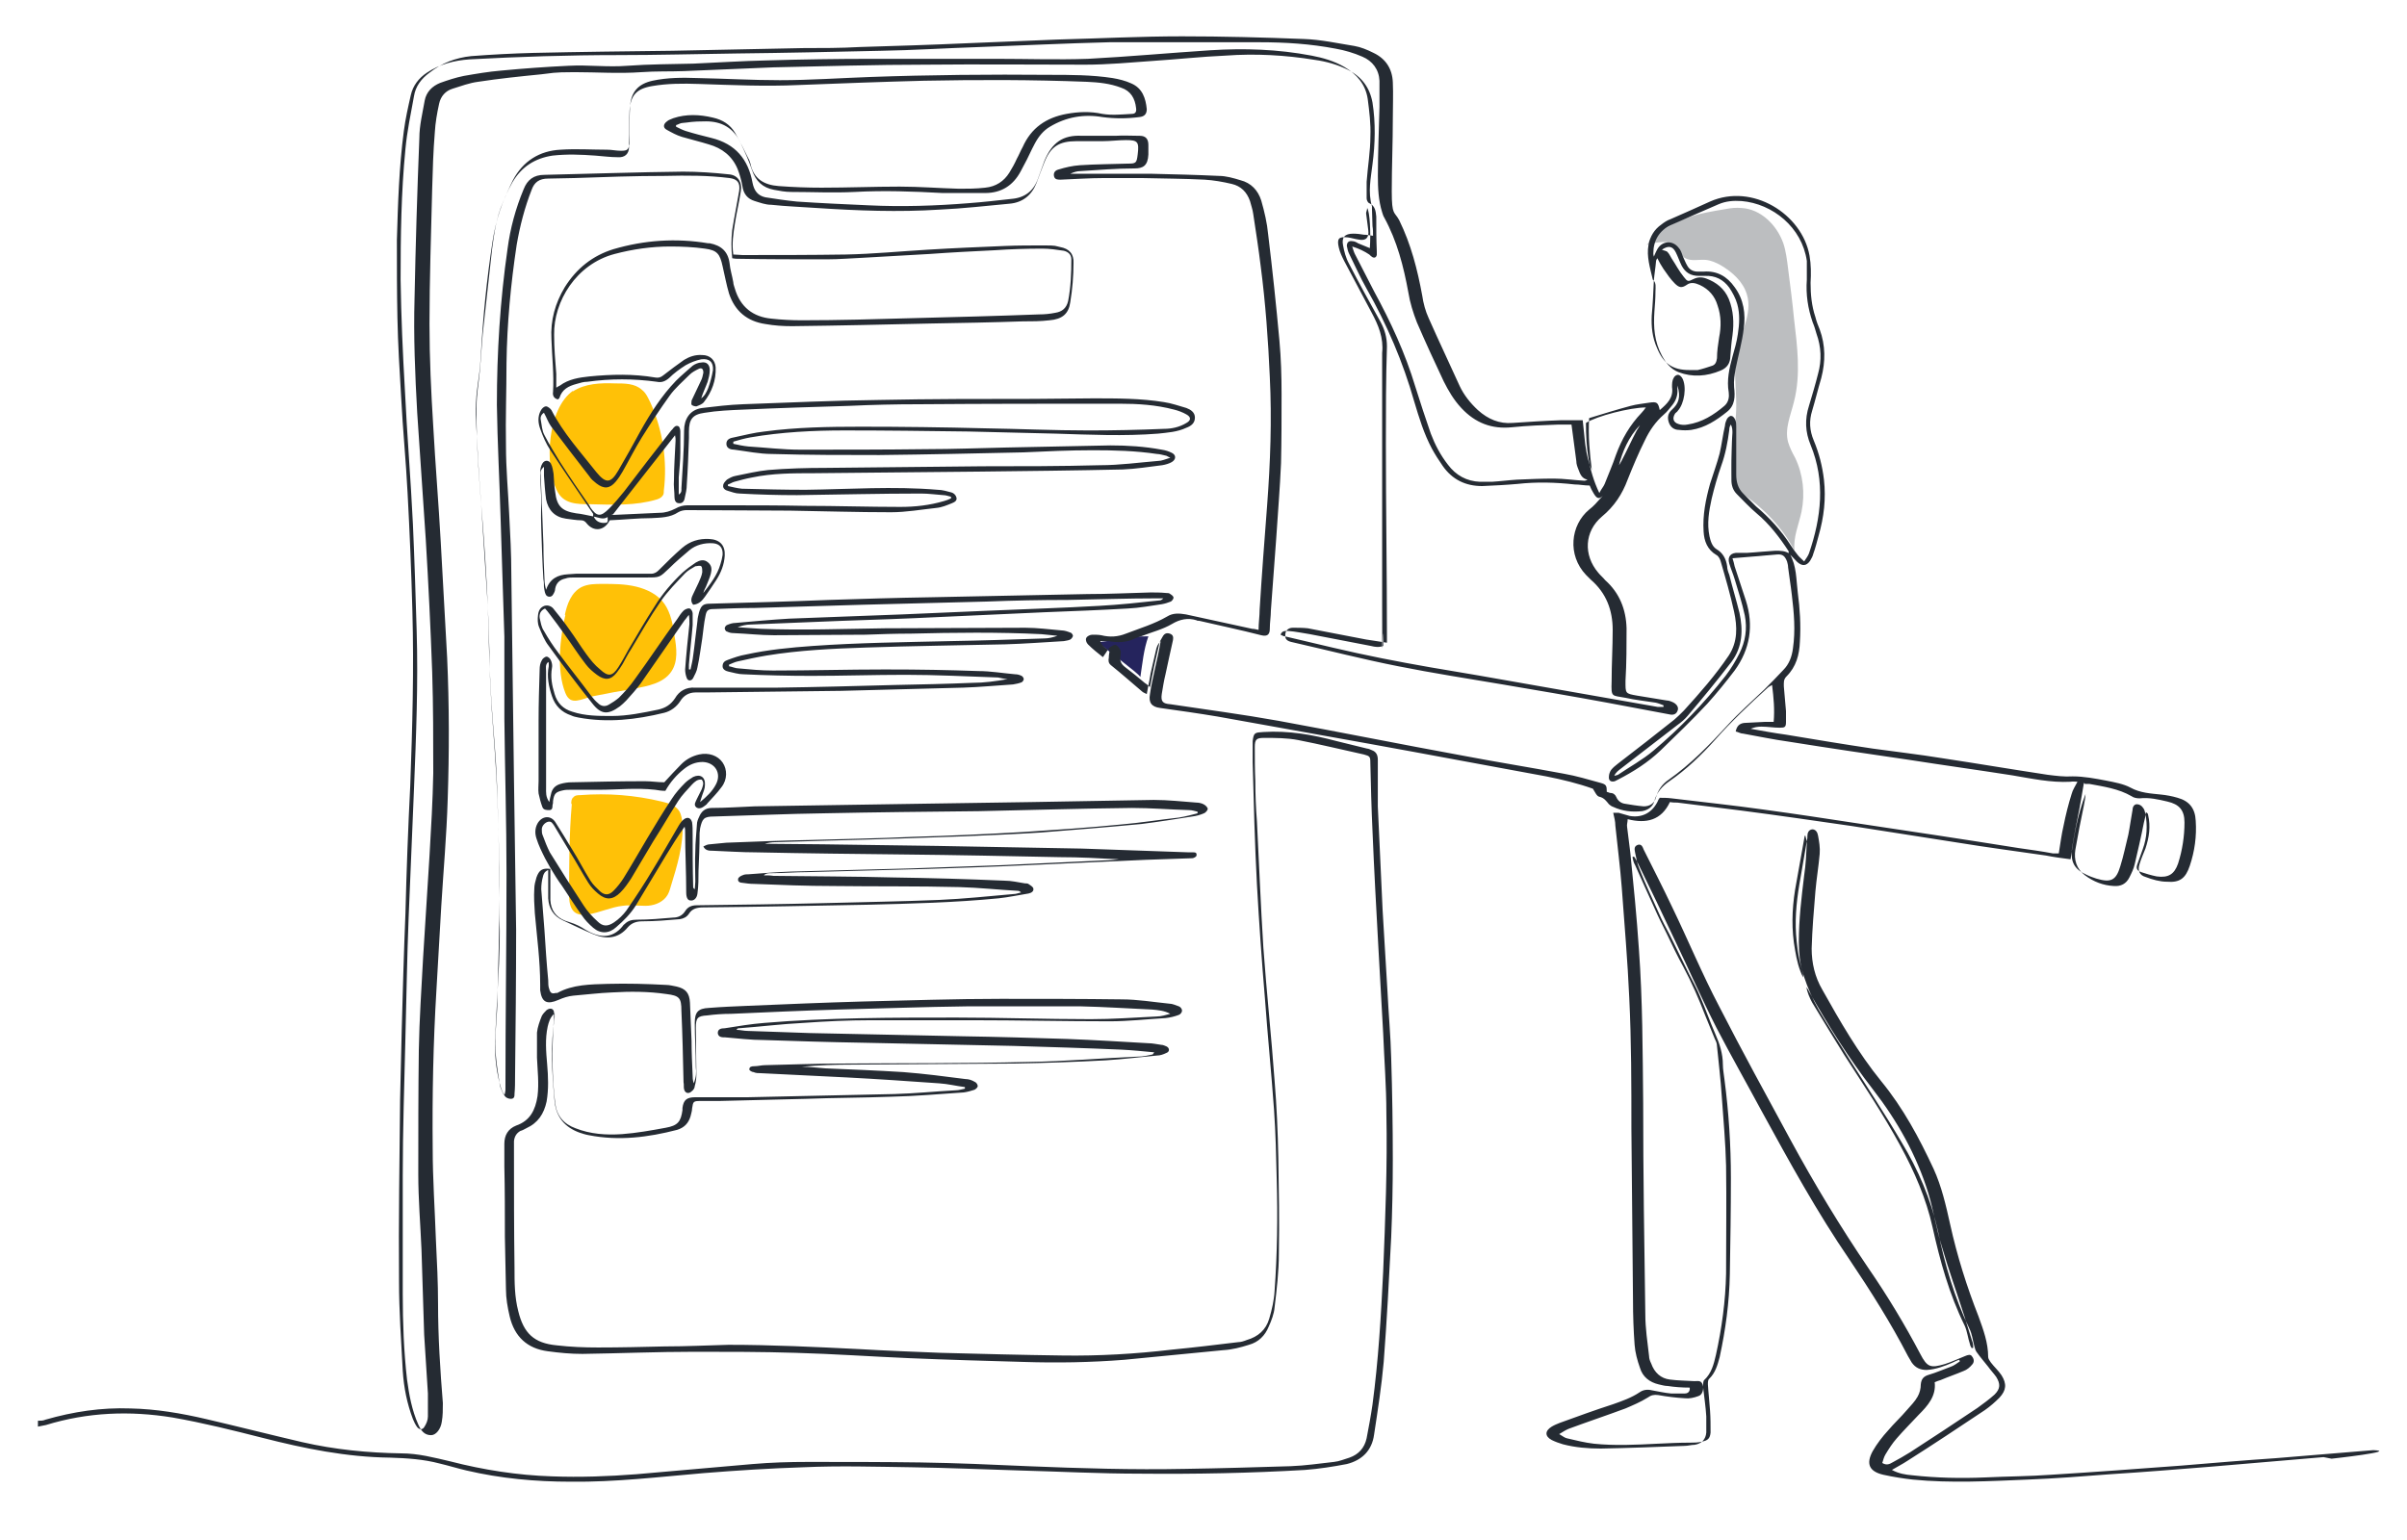 <?xml version="1.0" encoding="UTF-8"?>
<svg xmlns="http://www.w3.org/2000/svg" version="1.1" viewBox="0 0 450 288">
  <defs>
    <style>
      .cls-1 {
        fill: #ffc107;
      }

      .cls-2 {
        fill: #252b33;
      }

      .cls-3 {
        fill: #25245d;
      }

      .cls-4 {
        fill: #bcbec0;
      }
    </style>
  </defs>
  <!-- Generator: Adobe Illustrator 28.7.0, SVG Export Plug-In . SVG Version: 1.2.0 Build 136)  -->
  <g>
    <g id="Layer_1">
      <g id="_21-2">
        <path class="cls-4" d="M308.2,45.5c.2-1.1,1.2-1.7,2.1-2.2,1.6-.9,3.2-1.9,5-2.5,2.3-.9,4.9-1.3,7.3-1.7,1-.2,2-.3,3-.2,3.6.2,6.6,3.2,7.8,6.6.5,1.5.7,3.2.9,4.8.4,3.1.8,6.2,1.1,9.3.6,5.1,1.3,10.4,0,15.5-.6,2.5-1.8,5.1-1.1,7.6.3,1,.8,2,1.3,2.9,1.5,3.1,1.9,6.7,1.2,10.1-.5,2.4-1.6,4.8-1.3,7.3-2.2-4.3-5.9-8.1-9.9-10.8-.5-.4-1.1-.8-1.4-1.3-.2-.4-.3-1-.4-1.5-.5-4.5.8-9,.8-13.6,0-3.2-.5-6.5,0-9.6.7-3.8,3.1-7.5,2-11.1-.7-2.4-2.7-4.2-4.9-5.5-.9-.5-1.8-.9-2.8-1-1.3-.1-2.7.3-3.8-.3-.8-.4-1.1-1.3-1.7-2-1.2-1.6-3.7-1-5.6-.5h0Z"/>
        <path class="cls-1" d="M107.1,73.2c2.3-1.5,5.2-1.6,7.9-1.5,1.8,0,3.7,0,5,1.2.8.6,1.2,1.6,1.6,2.4,2.3,5.1,3.2,10.9,2.5,16.5,0,.4,0,.7-.3,1-.2.3-.7.5-1,.6-4,1.2-8.2,1-12.3.9-2.6,0-5.2,0-6.4-2.6-2.4-4.9-1.7-15.3,3-18.6h0Z"/>
        <path class="cls-1" d="M105.6,115c.4-2,1.2-4.2,3.1-5.2,1.2-.6,2.6-.6,3.9-.6,2.1,0,4.2,0,6.3.5s4.1,1.5,5.3,3.2c1.2,1.7,1.6,3.9,1.9,6,.4,2.3.7,4.8-.6,6.7-1.5,2.2-4.4,2.7-7,3.2-2.5.4-5.1.9-7.6,1.4-2.3.5-4.2,1.9-5.2-.6-1.7-4.2-1-10.4,0-14.6h0Z"/>
        <path class="cls-1" d="M106.8,150.3c0-.4,0-.9.4-1.2.3-.4.9-.4,1.3-.4,5.1-.4,10.2,0,15.2,1.2,1.3.3,2.6.7,3.3,1.8.4.7.5,1.5.6,2.3.2,4-1,7.9-2.2,11.8-.2.7-.4,1.4-.9,2-.9,1.1-2.4,1.6-3.8,1.6s-2.9-.2-4.3,0c-4,.4-9.9,4.5-10-1.8,0-5.7,0-11.5.5-17.2h0Z"/>
        <path class="cls-3" d="M214.6,119c-1,0-2,0-3,.2-.4,0-.8.1-1.1.2-1.7.2-3.4.5-5.1.7.2.2.4.4.6.6,1.7,1.5,6.7,5.1,7.2,5.9.4-2.6.6-5.1,1.5-7.6Z"/>
        <path class="cls-2" d="M434.4,272.5c-7.1.6-14.1,1.2-21.2,1.8-6.2.5-12.4,1-18.7,1.4-5.1.4-10.3.8-15.4,1-7.2.3-14.4.7-21.5,0-1.8-.2-3.7-.5-5.5-.9-2.6-.6-3.3-2-2-4.4.8-1.4,1.8-2.7,2.9-3.9,1.1-1.3,2.4-2.5,3.5-3.8.7-.8,1.5-1.6,2-2.5.4-.7.6-1.5.6-2.3.1-1,.5-1.5,1.5-1.8,1.4-.4,2.7-1,4.1-1.5.6-.2,1.1-.6,1.7-1,0-.1-.1-.2-.1-.3-.4.1-.8.3-1.2.5-1.6.7-3.2,1.3-4.9,1.4-1.2,0-2.1-.4-2.8-1.4-.2-.4-.5-.8-.7-1.2-3.2-6.2-7-12.2-10.9-18-6.1-8.9-11.3-18.4-16.5-27.9-2.8-5.2-5.7-10.3-8.4-15.5-2.7-5.3-5.1-10.8-7.7-16.2-2.3-4.9-4.6-9.7-7-14.6-.2-.4-.4-.8-.7-1.2,0,0-.2,0-.3.1.1.5.2,1,.5,1.5,1.2,2.7,2.4,5.4,3.6,8,.7,1.6,1.5,3.2,2.3,4.8,1,2.1,2,4.2,3.1,6.2,1.6,3,2.9,6,4.1,9.1.6,1.5,1.2,2.9,1.8,4.4.2.4.4.8.4,1.3.3,3.1.7,6.3.9,9.5.3,4.3.7,8.6.8,12.9.1,6.7,0,13.5,0,20.2-.1,5.1-.8,10.2-1.9,15.2-.4,1.7-.8,3.4-2.2,4.7-.2.2-.2.8-.2,1.3.2,1.8.5,3.7.6,5.5,0,1,0,2,0,3-.1,1.3-.9,2.1-2.2,2.3-.6,0-1.2.2-1.9.2-5.2.2-10.4.4-15.6.5-2.4,0-4.8-.2-7.1-.8-.7-.2-1.5-.5-2.1-.8-1.3-.7-1.3-1.7,0-2.5.5-.3,1-.5,1.5-.7,3.3-1.2,6.6-2.4,10-3.5,1.7-.6,3.4-1.2,4.9-2.2.7-.5,1.5-.6,2.3-.4,1.2.2,2.4.5,3.6.6.8,0,1.7,0,2.6,0,.6,0,1-.4.9-1.1-1.4,0-2.8-.1-4.1-.3-.6,0-1.2-.2-1.7-.3-1.7-.4-3-1.4-3.5-3.1-.5-1.4-.9-2.9-1-4.3-.2-2.7-.3-5.5-.3-8.3-.1-10.7-.2-21.4-.3-32.2,0-8.1,0-16.3-.4-24.4-.3-6.9-.9-13.7-1.4-20.6-.3-3.9-.8-7.7-1.2-11.6,0-.8-.2-1.5-.4-2.4.4,0,.7,0,1,0,.7.2,1.4.4,2.1.6,2.4.4,4.3-.7,5.3-2.9,0-.1.1-.2.3-.5.7,0,1.4,0,2.2.1,5.8.7,11.5,1.3,17.2,2.1,5.9.8,11.8,1.7,17.7,2.6,10,1.5,20,3,30,4.6,2.1.3,4.3.6,6.4,1,.4,0,.7,0,1.1,0,.3-1.8.5-3.5.9-5.2.4-2,.9-4,1.5-5.9.2-.8.7-1.5,1.1-2.3-.4,0-.9-.1-1.3,0-3.7.2-7.3-.6-10.9-1.2-6.4-1-12.9-1.9-19.3-2.9-7.5-1.1-15-2.2-22.5-3.4-2.9-.4-5.7-1-8.5-1.5-.5,0-.9-.3-1.4-.4.2-1,.7-1.5,1.6-1.6,1.3-.1,2.6-.1,3.9-.2.5,0,1,0,1.6,0,.2-2.3,0-4.5-.3-6.9-.3.2-.6.3-.8.5-3.4,3.1-6.8,6.3-9.8,9.7-2.6,2.9-5.4,5.6-8.6,7.8-1.3.9-2.4,2.1-2.8,3.7-.3,1.1-1.2,1.7-2.3,1.9-1.9.2-3.7,0-5.4-.8-.3-.1-.6-.3-.8-.5-.5-.6-.9-1.2-1.8-1.4-.5-.1-.8-.9-1.2-1.5-2.8-1-5.7-1.7-8.7-2.3-11-2-22-4.1-33.1-6.1-9.5-1.7-18.9-3.4-28.4-5.1-3.6-.6-7.1-1.1-10.7-1.6-1.6-.2-2.2-1-1.9-2.6.2-1.6.6-3.1.9-4.6.4-1.8.8-3.5,1.1-5.3-.6.7-.7.8-1,2.2-.2.9-.4,1.8-.6,2.6-.2.8-.4,1.7-.5,2.5-.2.8-.3,1.6-.5,2.6-.4-.2-.7-.3-.9-.5-1.9-1.6-3.8-3.3-5.8-4.9-.5-.4-.5-.9-.4-1.4,0-.5.1-1,.2-1.5-.1,0-.2,0-.3-.1-.3.5-.6.9-1,1.5-1-.8-1.9-1.5-2.8-2.4-.3-.3-.5-.9-.3-1.2.1-.3.7-.6,1.1-.6.6,0,1.2,0,1.7.1,1.6.4,3.1.3,4.6-.3,2.6-1,5.3-1.8,7.7-3.2,1.1-.7,2.3-.6,3.5-.4,4.1.9,8.3,1.8,12.4,2.7.4,0,.7.1,1.2.2,0-1.3.2-2.6.2-3.8.4-6.5.9-13,1.4-19.5.6-8,.9-16,.5-24-.3-6.9-.8-13.8-1.7-20.7-.4-3.3-.9-6.5-1.4-9.8-.1-.8-.4-1.6-.6-2.4-.6-1.7-1.7-2.8-3.4-3.2-1.7-.4-3.4-.7-5.1-.8-3.9-.2-7.8-.2-11.7-.3-2.4,0-4.7,0-7.1,0-2.7,0-5.4.2-8.1.3-.5,0-1,0-1.2-.5-.2-.6,0-1.2.8-1.4,1.3-.4,2.6-.7,4-.8,3-.2,6-.2,8.9-.3,1.6,0,1.7-.1,1.9-1.7.3-2.4,0-2.7-2.2-2.7-1.4,0-2.9.2-4.3.2-1.6,0-3.2,0-4.9,0-3.3,0-4.9,1-6.1,4.1-.5,1.2-.9,2.4-1.4,3.7-.9,2.3-2.6,3.7-5.1,3.9-4.3.4-8.6.9-13,1.1-7.7.5-15.4.2-23-.3-2.8-.2-5.7-.3-8.5-.6-1.1,0-2.1-.4-3.1-.7-1.3-.4-2.1-1.3-2.3-2.8-.2-1.1-.5-2.2-.9-3.2-1-2.4-2.9-3.9-5.4-4.6-1.6-.5-3.3-.9-5-1.4-1-.3-1.9-.8-2.8-1.3-.8-.4-.7-1.1,0-1.6.3-.3.8-.4,1.2-.6,2.4-.8,4.9-.7,7.4-.1,1.8.4,3.2,1.3,4.1,2.8.9,1.5,1.7,3.2,2.5,4.8.2.3.3.7.4,1,.6,2.9,2.6,4,5.3,4.2,2.7.2,5.3.3,8,.3,4.9,0,9.8-.2,14.6-.2,3.7,0,7.4.3,11.1.4,1.6,0,3.2,0,4.9-.2,2-.2,3.5-1.2,4.5-2.8.5-.8,1-1.7,1.4-2.6.4-.7.7-1.5,1.1-2.2,1.6-3.6,4.4-5.5,8.2-6.2,2.2-.4,4.4-.5,6.7,0,1.8.3,3.7.1,5.5,0,.7,0,.9-.4.8-1.1-.2-1.8-1-3.2-2.8-3.8-2.1-.8-4.2-1-6.4-1.1-10.2-.4-20.3-.4-30.5-.2-7.8.2-15.6.5-23.4.8-6.2.3-12.5,0-18.7-.2-2.9-.1-5.8-.1-8.7.4-2.9.5-4,1.7-4.2,4.6-.1,2,0,4-.1,6,0,.3,0,.5,0,.8,0,1.3-.8,2-2.1,1.9-1.4,0-2.8-.2-4.2-.3-2.7-.2-5.3-.3-8,0-3.3.5-5.8,2.1-7.5,5-1.9,3.4-3.1,7.1-3.7,11-1.1,7.1-1.8,14.2-2.2,21.3-.1,2.2-.4,4.3-.7,6.5-.4,3.1-.2,6.2,0,9.4.2,5.2.7,10.5,1,15.7.3,5.1.7,10.3,1,15.4.2,4.9.2,9.8.5,14.6.2,4.8.7,9.6,1,14.3.2,3.2.3,6.5.4,9.8.1,4.5.3,9,.3,13.6,0,7-.2,14-.4,21,0,2.9-.4,5.7-.4,8.5,0,2.4.4,4.9.8,7.3,0,.7.4,1.4.7,2.1,0,0,.2,0,.3,0,0-.3.1-.5.1-.8,0-13.5.2-27,.2-40.4,0-9.7-.3-19.4-.4-29,0-5.1,0-10.2,0-15.3-.2-7.3-.5-14.6-.7-22-.2-7.1-.6-14.3-.7-21.4,0-9.8.6-19.5,2-29.2.5-3.8,1.5-7.5,3-11.1.7-1.8,1.9-2.7,3.9-2.7,8.6-.2,17.3-.5,25.9-.6,2.8,0,5.7.2,8.5.5,1.7.1,2.6,1.4,2.3,3.2-.3,2-.8,4-1.1,6-.3,1.9-.6,3.8-.3,5.8.6,0,1.2.1,1.7.1,6.4,0,12.8,0,19.3-.1,5.1-.1,10.2-.6,15.3-.9,4.8-.3,9.7-.5,14.5-.7,2.4-.1,4.9-.1,7.3-.1s2,.1,3,.3c1.7.3,2.6,1.3,2.5,3,0,2.4-.2,4.9-.6,7.3-.3,2.2-1.5,3.2-3.9,3.4-1.7.2-3.3.2-5,.2-5.7.2-11.4.3-17.1.4-8.7.2-17.4.4-26,.5-1.7,0-3.3-.1-5-.4-3.4-.5-5.7-2.4-6.8-5.7-.5-1.7-.8-3.4-1.2-5.1-.5-2.3-1-3-3.3-3.3-2.1-.3-4.3-.4-6.5-.4-3.5,0-7,.5-10.4,1.4-7.2,1.9-11.4,8.9-11.3,15.1,0,2.4.2,4.9.4,7.3,0,.8,0,1.6,0,2.6.3-.2.5-.3.7-.4,1.6-1.2,3.6-1.5,5.5-1.7,4.1-.4,8.2-.5,12.3.2.6.1,1,0,1.5-.4,1.3-1,2.6-2,3.9-2.9,1-.6,2.1-1,3.4-.9,1.4,0,2.4.9,2.5,2.3.1,2.4-.7,4.6-2.2,6.5-.3.4-.9.6-1.4.8-.3,0-.7-.1-.9-.3-.1-.1,0-.6,0-.8.6-1.3,1.2-2.5,1.8-3.8.2-.4.3-.9.4-1.4,0-.7-.3-1-.9-.7-.6.3-1.2.6-1.7,1.1-1.3,1.3-2.7,2.5-3.7,3.9-1.8,2.5-3.5,5.1-5.2,7.8-1.3,2.1-2.4,4.3-3.6,6.4-.4.7-.8,1.3-1.3,1.9-1.1,1.3-2.2,1.4-3.6.3-.5-.4-1-.8-1.3-1.3-2.4-3.1-4.8-6.2-7.2-9.4-.5-.7-.8-1.6-1.3-2.5-.5.3-.7.8-.6,1.3.2,1,.2,2,.7,2.9.9,1.7,1.9,3.4,2.9,5,1.8,2.8,3.7,5.6,5.6,8.3,0,0,0,0,0,.1,1.3,1.9,2,1.9,3.6.3,1-1,1.9-2.1,2.8-3.2,2.9-3.8,5.8-7.6,8.8-11.4,0,0,.1-.1.2-.2.3-.4.6-.8,1.1-.6.3.1.4.7.4,1,0,1.3,0,2.6,0,3.9,0,1.6-.2,3.2-.3,4.7,0,1,0,2.1,0,3.2.6-.4.5-.8.5-1.2.2-3.6.5-7.2.5-10.8,0-2,1-3.9,3.4-4.2,2.5-.3,5-.6,7.6-.7,8.5-.3,17-.7,25.5-.8,9.6-.2,19.3-.2,28.9-.2,3.7,0,7.4-.1,11.1-.1,4.4,0,8.9,0,13.2.7,1.4.2,2.8.7,4.2,1.1.8.3,1.6.8,1.6,1.8,0,1.1-.8,1.6-1.6,1.9-1.7.8-3.5.9-5.3,1.1-6.4.5-12.7.2-19.1,0-5.5-.1-10.9-.3-16.4-.4-7.7-.1-15.4-.2-23.1-.2-5.9,0-11.8.3-17.6,1.3-1.1.2-2.2.5-3.2.8,0,.1,0,.2,0,.4.9.2,1.8.4,2.8.5,3.2.2,6.5.6,9.7.6,7.9,0,15.8,0,23.7-.1,4.9,0,9.8-.2,14.6-.3,6.6-.1,13.1-.3,19.7-.4,3.2,0,6.4.2,9.6.8.7.1,1.3.3,1.9.6.8.4.8,1.2,0,1.7-.5.3-1.2.5-1.8.6-2.5.3-4.9.7-7.4.8-8.9.2-17.9.3-26.9.4-10.3.1-20.6.2-30.9.3-3.8,0-7.7,0-11.5.8-1.1.2-2.2.5-3.3.8-.4.1-.8.4-1.2.5,0,.1,0,.2,0,.3.9.2,1.7.4,2.6.5,4,.1,7.9.2,11.9.2,8.2-.1,16.4-.7,24.7,0,.9,0,1.8.3,2.6.5.4.1.8.5.9.9.2.6-.3.9-.8,1.1-1,.4-1.9.8-3,.9-2.8.3-5.6.8-8.4.8-6.3,0-12.6-.2-18.9-.3-6.4,0-12.8-.1-19.3-.1-.5,0-1.1.1-1.6.4-1.5,1-3.2,1-5,1.1-2.6,0-5.2.3-7.8.4-1,2-3,2.2-4.3.6-.3-.4-.6-.6-1.1-.6-.9,0-1.9-.2-2.8-.3-2.1-.3-3.3-1.6-3.7-3.6-.2-1.5-.3-3-.4-4.4,0-.5,0-.9,0-1.7-.7.6-.7,1.1-.6,1.6.2,4.3.3,8.7.5,13,0,2.2.1,4.3.2,6.5,0,.6.1,1.2.3,1.9.7-2.1,2.2-2.8,4.1-2.9.5,0,1-.1,1.5-.1,4.7,0,9.3,0,14,0,.7,0,1.1-.3,1.5-.7,1.4-1.4,2.8-2.8,4.3-4.1,1.5-1.3,3.2-1.8,5.1-1.7,2,.1,3,1.2,2.9,3.1-.1,1.7-.7,3.2-1.6,4.6-.7,1.1-1.4,2.1-2.1,3.1-.5.7-1.1,1.4-2.2,1.5-.6-.7-.3-1.4,0-2,.3-.7.7-1.4,1-2.1.3-.7.6-1.3.7-2,0-.4,0-.9-.2-1.1-.2-.2-.8,0-1.1,0-.7.4-1.4.8-1.9,1.3-1.6,1.7-3.3,3.4-4.6,5.3-2,2.9-3.7,5.9-5.5,8.9-.6.9-1.1,1.9-1.6,2.8-.3.5-.7,1.1-1.1,1.6-1.1,1.4-2.2,1.5-3.7.4-.8-.6-1.5-1.2-2.1-2-1.4-1.8-2.6-3.7-3.9-5.5-.9-1.3-1.9-2.6-2.8-3.8-.3-.4-.6-.8-.9-1.1-.9.4-1.1,1.1-1,1.8.2.8.3,1.7.8,2.4.8,1.4,1.7,2.8,2.7,4.1,2,2.7,4.1,5.3,6.1,8,.4.5.8,1,1.3,1.4.6.6,1.3.7,2,.3.7-.4,1.3-.8,1.9-1.3,1.1-1.1,2.1-2.2,3-3.5,2.7-3.7,5.2-7.5,7.9-11.2.4-.6.7-1.1,1.2-1.6.2-.2.8-.5,1.1-.4.3,0,.6.6.6.9,0,.7,0,1.4,0,2.2-.2,2.5-.5,4.9-.7,7.4,0,.3,0,.6,0,.9.1,0,.2,0,.3,0,.2-.9.4-1.7.5-2.6.3-2.1.5-4.3.8-6.5,0-.5.2-1.1.3-1.6.4-1.3.8-1.6,2.1-1.6,7.4-.2,14.7-.4,22.1-.7,6.3-.2,12.6-.4,19-.5,9.8-.2,19.6-.4,29.4-.6,3.9,0,7.9-.2,11.8-.3.9,0,1.9,0,2.9.1.3,0,.6,0,.8.2.3.2.6.4.6.7,0,.2-.3.6-.5.7-.5.2-1.1.4-1.7.5-2.1.3-4.2.7-6.3.8-5.2.3-10.4.5-15.6.7-6.6.3-13.2.6-19.8.9-6,.3-11.9.5-17.9.7-5.8.2-11.6.5-17.3.7-.8,0-1.6.2-2.4.5,1.5.1,2.9.2,4.4.3,7.7.3,15.4,0,23.1-.1,8.8,0,17.5-.1,26.3-.1,2.2,0,4.5.3,6.8.5.5,0,1.1.2,1.6.4.2,0,.5.4.5.6,0,.2-.3.6-.5.7-.4.2-.8.2-1.2.3-3.6.2-7.3.5-11,.6-8.7.2-17.4.3-26,.6-6.2.2-12.5.5-18.6,1.5-1.8.3-3.6.7-5.4,1.1-.5.1-1.1.4-1.6.6,0,.1,0,.2,0,.3.6.1,1.2.4,1.8.4,2.1.2,4.2.4,6.4.4,7,0,13.9-.2,20.9-.2s11.7.1,17.5.3c2.3,0,4.6.4,6.9.6.4,0,.8.1,1.2.3.2.1.4.4.4.6s-.2.5-.4.6c-.5.2-1,.3-1.6.4-3.1.2-6.2.5-9.3.6-7.6.2-15.2.4-22.8.6-8.5.1-17,.2-25.5.3-.6,0-1.2,0-1.8,0-1.2,0-2.2.6-2.8,1.6-.7,1.1-1.8,1.9-3,2.2-5.3,1.3-10.6,1.9-16,.9-.5-.1-1-.2-1.4-.4-1.8-.6-3-1.8-3.6-3.6-.6-1.8-1-3.7-.6-5.6,0-.2,0-.4,0-.5,0,0,0-.2-.1-.3-.6.5-.4,1.2-.4,1.7,0,4.9,0,9.8,0,14.6,0,2.4,0,4.8,0,7.2,0,.9-.1,1.7.6,2.7.1-.6.2-1,.3-1.4.2-1.1.8-1.7,1.8-2,.7-.2,1.4-.3,2.1-.3,4.6-.1,9.1-.2,13.7-.2,1.2,0,2.4.2,3.6.2,1.1-1.2,2.1-2.3,3.2-3.4.9-.9,2-1.5,3.3-1.8,1.8-.4,3.5.2,4.4,1.5s.9,3.2-.2,4.6c-.8,1.1-1.8,2.1-2.7,3.1,0,.1-.2.2-.3.3-.5.4-1.1.8-1.7.4-.6-.5-.1-1.1.1-1.6.3-.6.6-1.2.9-1.8.2-.6.5-1.2,0-1.8-.8-.1-1.3.4-1.8.9-.9,1-1.9,2-2.6,3.1-1.6,2.5-3.1,5.1-4.7,7.6-1.4,2.3-2.7,4.6-4.1,6.9-.6.9-1.2,1.8-2,2.6-1.4,1.4-2.7,1.5-4.2.2-.7-.6-1.3-1.2-1.8-2-1.2-1.9-2.2-3.8-3.4-5.7-1-1.7-2-3.3-3-5-.3-.4-.5-.9-1.2-.7-.6.2-1.1.8-1.1,1.4,0,.4,0,.8.2,1.2.4,1.1.8,2.1,1.3,3.1,2.1,3.4,4.2,6.7,6.3,9.9.7,1.1,1.6,2.1,2.6,3,1,1,1.9,1,3.1.2.9-.6,1.7-1.4,2.3-2.2,1.8-2.6,3.5-5.2,5.1-7.9,1.6-2.6,3.1-5.3,4.7-8,.3-.5.6-.9,1-1.2.7-.5,1.3-.2,1.5.6.1.7.1,1.4.1,2.2,0,3.3,0,6.5.1,9.8,0,.2,0,.3.3.5,0-.4.1-.9.1-1.4,0-1.9-.1-3.8,0-5.7,0-1.7.2-3.3.3-5,0-.5.2-1,.4-1.4.4-1,1.1-1.7,2.4-1.7,2.7,0,5.3-.2,8-.3,10.7-.2,21.3-.3,32-.5,6.6-.1,13.2-.2,19.8-.3,7.6-.1,15.2-.3,22.8-.4,2.7,0,5.3.3,8,.5.4,0,.9.1,1.3.3.4.2.8.6.8.9,0,.2-.4.7-.7.8-.7.3-1.4.5-2.2.6-3.2.5-6.3,1-9.5,1.4-6.3.6-12.6,1.1-18.9,1.6-4.7.3-9.5.5-14.2.7-8.4.3-16.7.6-25.1.8-3.4.1-6.8.2-10.2.3-.7,0-1.3.1-2,.3,3.6,0,7.2.1,10.9.1,7.1.1,14.2.2,21.3.3,9,.2,18.1.3,27.1.5,6.6.2,13.3.5,19.9.7.3,0,.5,0,.8,0,.4,0,.8,0,.7.6,0,.2-.5.5-.8.5-2.9.1-5.8.2-8.7.3-7.4.3-14.7.7-22.1,1-6.2.3-12.5.5-18.7.7-7.5.2-14.9.4-22.4.6-2.3,0-4.6.2-6.9.2-.4,0-.9,0-1.3.4.6,0,1.2,0,1.8.1,7.5.1,15,.1,22.5.3,6.9.1,13.8.3,20.7.6,1.3,0,2.5.3,3.8.5.3,0,.6,0,.8.2.3.2.8.5.8.8.1.5-.4.8-.9.9-1.9.3-3.7.7-5.6.9-8.2.8-16.4,1-24.6,1.2-10.2.2-20.4.4-30.6.5-1.1,0-2.1.2-2.7,1.2-.4.6-1,.9-1.7,1-2.3.2-4.7.4-7,.4-1.1,0-2,.3-2.7,1.1-1.8,2.2-4.1,2.3-6.5,1.3-1.9-.8-3.8-1.7-5.7-2.6-1.7-.8-2.6-2.2-2.7-4.1,0-1.4,0-2.7,0-4.1v-1.2c-.7.3-.9.8-1,1.3-.2.7-.3,1.5-.3,2.3.2,2.6.4,5.1.6,7.7.2,3.1.4,6.2.7,9.3,0,.6,0,1.2.2,1.7.2.7.5.9,1.2.7,0,0,.2,0,.3,0,2.9-1.6,6.2-1.6,9.4-1.7,3.7-.1,7.3,0,11,.2.6,0,1.3.2,1.9.3,1.7.4,2.4,1.2,2.5,3,.1,2.4.2,4.8.3,7.2,0,2.1.1,4.2.2,6.4,0,.4,0,.8.2,1.5.5-1.2.5-2.1.4-3,0-2.8-.2-5.5-.2-8.3,0-2,.6-2.7,2.6-2.8,2.5-.2,5-.3,7.4-.4,7.1-.3,14.2-.6,21.3-.8,8.6-.2,17.3-.5,25.9-.5,7.6,0,15.1,0,22.6.1,3,0,5.9.5,8.9.8.6,0,1.2.3,1.8.5.3.1.6.5.6.8,0,.3-.3.7-.6.8-.8.3-1.6.5-2.5.6-3.5.2-6.9.6-10.4.6-8.6,0-17.1-.2-25.6-.2-6.4,0-12.8,0-19.1,0-4.2,0-8.4.2-12.6.5-4,.2-8,.7-12,1-.2,0-.3,0-.5.3.7,0,1.4.2,2.1.2,3.9.1,7.8.3,11.6.4,9.5.2,19.1.4,28.6.6,6.5.1,13,.3,19.5.5,5.1.2,10.1.5,15.2.8.8,0,1.6.2,2.4.3.4,0,.7.2,1,.3.6.3.6,1,0,1.2-.6.3-1.2.5-1.8.5-3.2.3-6.4.7-9.6.9-5.6.3-11.3.5-16.9.6-10.2.1-20.4.1-30.5.2-3.1,0-6.2.1-9.4.4,1.5,0,2.9.2,4.4.3,4.9.2,9.8.4,14.6.7,3.9.3,7.7.8,11.6,1.3.6,0,1.2.2,1.7.5.3.1.6.5.6.8s-.4.6-.6.7c-.6.2-1.3.4-2,.5-4.5.3-9,.7-13.5.8-5.4.2-10.8.2-16.1.4-5.4.1-10.8.3-16.1.4-1.2,0-2.4,0-3.5,0-1.4,0-1.4.1-1.6,1.4,0,.5-.2,1-.3,1.5-.4,1.3-1.2,2.1-2.5,2.5-5.4,1.4-10.9,2.1-16.5,1-.6-.1-1.2-.3-1.8-.5-2.7-1-4.3-2.9-4.6-5.8-.5-5.3-.8-10.5,0-15.8,0-.1,0-.3,0-.7-.9.8-1.1,1.7-1.3,2.5-.5,2.3-.3,4.7-.1,7s.3,4.7-.1,7c-.5,2.3-1.6,4-3.8,5-.4.2-.7.4-1.1.5-.7.4-1.1,1-1.2,1.9,0,.7,0,1.4,0,2,0,7.2,0,14.5.1,21.7,0,2.7,0,5.4.7,8.1,1,4.1,2.9,6,7.2,6.4,2.6.3,5.1.4,7.7.4,4.2,0,8.3-.1,12.5-.2,4,0,7.9-.2,11.9-.3,8.1,0,16.3.4,24.4.8,5.1.3,10.2.5,15.3.7,7.6.2,15.2.4,22.8.5,6.8.1,13.6-.3,20.4-1.1,4.1-.4,8.3-.9,12.4-1.4.5,0,1.1-.2,1.6-.4,2.1-.6,3.6-1.9,4.2-4,.5-1.7.9-3.4,1-5.2.5-6.9.6-13.8.4-20.8-.1-4.3-.2-8.7-.5-13-.5-7-1.2-13.9-1.7-20.8-.6-7.1-1.1-14.2-1.5-21.4-.4-7.6-.6-15.2-.8-22.8,0-1.4,0-2.7,0-4,.2-1.6.4-1.6,2-1.7,4.7-.3,9.2.5,13.7,1.7,1.9.5,3.8.9,5.7,1.4.3,0,.6.2.9.3.8.3,1.1.9,1.1,1.8,0,2.9,0,5.8,0,8.7.3,6.5.6,13,.9,19.5.3,5,.6,10,.9,15,.2,4.2.6,8.4.7,12.6.2,6.3.3,12.7.3,19,0,4.8-.1,9.7-.3,14.5-.4,7.8-.8,15.5-1.4,23.3-.4,4.5-1.1,9-1.8,13.6-.4,3-2.3,4.8-5.1,5.5-2.6.5-5.2.9-7.8,1.1-10.2.6-20.5.8-30.8.7-7.6,0-15.1-.4-22.6-.6-6.7-.2-13.4-.5-20.1-.6-6.8-.1-13.6-.3-20.3,0-6.2.2-12.5.6-18.7,1.1-8.2.7-16.5,1.7-24.8,1.6-6.6,0-13.1-.6-19.5-2.1-1.7-.4-3.3-.9-5-1.3-3-.8-6.1-1-9.3-1.1-8.1-.1-16-1.7-23.8-3.7-5.5-1.4-11.1-2.8-16.8-3.8-8-1.3-15.9-1-23.7,1.4-.5.1-1,.2-1.5.3v-1.1c.5,0,1,0,1.4-.2,5.2-1.5,10.5-2.3,15.9-2.1,4.8.1,9.5.9,14.2,2,6,1.4,11.9,2.9,17.9,4.3,6.1,1.4,12.3,2,18.5,2.1,3.2,0,6.2.8,9.2,1.5,6.2,1.6,12.6,2.6,19,2.8,5.3.2,10.6,0,15.8-.4,7.2-.6,14.5-1.3,21.7-1.9,3.5-.3,6.9-.4,10.4-.4,7,0,14,0,21,.1,6.7.1,13.4.4,20.1.7,9.8.4,19.6.7,29.4.5,6.6-.1,13.1-.3,19.7-.5,2.7-.1,5.4-.5,8.1-.8,1-.1,1.9-.5,2.9-.8,1.7-.6,2.8-1.8,3.2-3.6.4-2.1.8-4.2,1.1-6.3,1.1-8.2,1.6-16.6,2-24.9.4-9.9.8-19.7.6-29.6,0-5-.4-10-.6-15-.3-5.4-.6-10.7-.9-16.1-.4-7.3-.8-14.5-1.1-21.8-.2-4.2-.3-8.5-.4-12.7,0-1.1-.1-1.2-1.2-1.5-4.1-.9-8.2-1.9-12.3-2.7-2.1-.4-4.2-.4-6.4-.4-1.4,0-1.7.3-1.7,1.7,0,2.1,0,4.2.1,6.4,0,2.5.1,5,.3,7.5.4,7.9.7,15.7,1.2,23.6.6,8.3,1.5,16.6,2.1,24.9.4,4.8.6,9.6.7,14.4.1,6,.2,11.9.1,17.9,0,3.4-.4,6.8-.8,10.1-.1,1.2-.6,2.5-1.1,3.6-.7,1.7-1.9,2.9-3.7,3.4-1.6.5-3.1.9-4.8,1-6.2.6-12.3,1.2-18.5,1.8-6.3.5-12.6.6-18.8.4-7.1-.2-14.2-.4-21.3-.7-7.1-.3-14.2-.8-21.3-1-6.3-.2-12.6-.2-18.9-.2-7,0-14,.3-21,.4-2.2,0-4.3-.2-6.5-.5-3.8-.5-6.2-2.7-7.1-6.5-.4-1.7-.7-3.4-.7-5.1-.1-3.2-.1-6.5-.2-9.8,0-4.4,0-8.8-.1-13.2,0-1.4,0-2.8,0-4.2,0-1.6.7-2.8,2.2-3.4,2.6-.9,3.6-2.9,4-5.5.3-2.4,0-4.8-.1-7.2,0-1.6,0-3.2,0-4.7.1-1,.5-2.1.9-3.1.2-.4.6-.8.9-1.1.7-.5,1.4-.3,1.4.6,0,.7,0,1.4-.1,2-.3,4.9-.3,9.9.3,14.8.3,2.4,1.6,3.9,3.8,4.7,2.8,1.1,5.7,1.3,8.7,1.1,2.7-.2,5.5-.7,8.2-1.2,2.2-.4,2.8-1.1,3.1-3.3,0-.1,0-.3,0-.4.2-1.5.8-2,2.4-2,3.3,0,6.5,0,9.8,0,9.1-.2,18.3-.4,27.4-.6,3.8-.1,7.7-.5,11.5-.7.6,0,1.1-.2,1.7-.3v-.3c-1.6-.2-3.2-.6-4.8-.7-5.7-.4-11.4-.8-17.2-1.1-5.4-.3-10.8-.5-16.2-.8-.4,0-.9,0-1.3-.2-.3,0-.8-.3-.8-.5,0-.5.4-.6.9-.6.7,0,1.4-.2,2-.2,4.7-.1,9.5-.3,14.2-.3,11.7-.1,23.3,0,35-.3,6.9-.1,13.7-.7,20.6-1,.9,0,1.8-.2,2.7-.4,0,0,.1-.1.3-.4-2.1-.2-4.1-.4-6.1-.5-6.8-.3-13.6-.5-20.3-.7-9.4-.2-18.9-.4-28.3-.6-6.1-.1-12.2-.3-18.3-.5-2.4,0-4.8-.3-7.2-.5-.6,0-1.3,0-1.4-.8,0-.8.7-.9,1.3-.9,2.5-.4,4.9-.8,7.4-1,11.9-1,23.9-1,35.9-1,8.4,0,16.7.3,25.1.3,4.1,0,8.2-.3,12.3-.5.9,0,1.8-.3,2.6-.5-1.1-.6-2.3-.7-3.4-.8-4.4-.2-8.9-.5-13.3-.6-7.1,0-14.2,0-21.3,0-8,.1-16,.4-24,.6-6.7.2-13.4.5-20.1.8-1.5,0-3,.1-4.5.3-1.8.1-2.1.5-2.1,2.3,0,2.9.1,5.9.1,8.8,0,.7-.1,1.4-.3,2.1,0,.4-.3.8-.6,1-.5.5-1.2.4-1.4-.4-.1-.4,0-.9-.1-1.3-.1-4.5-.2-9-.4-13.4,0-2.4-.4-2.8-2.8-3.1-3.4-.5-6.8-.5-10.2-.3-2.4.1-4.8.4-7.2.6-1,.1-1.9.4-2.8.8-2.1.9-3.1.5-3.4-1.8,0-.3,0-.6,0-1,0-4.5-.6-8.9-1-13.4-.1-1.5-.2-3.1-.1-4.6,0-.7.2-1.4.4-2.1.5-1.4,1.1-1.8,2.6-1.6,0,.9,0,1.9,0,2.9,0,.9,0,1.9,0,2.9.1,1.9,1,3.2,2.8,3.9.3.1.6.2.9.3,1,.3,2,.8,2.9,1.4,2.2,1.3,4.8,2,7-.8,0-.1.2-.2.3-.3.6-.6,1.3-.8,2.2-.8,2.3,0,4.6-.2,6.9-.4.9,0,1.7-.4,2.2-1.2.5-.8,1.2-1.1,2.2-1.1,7.9-.1,15.8-.2,23.7-.4,7.2-.2,14.4-.3,21.6-.6,4.6-.2,9.3-.7,13.9-1.1.5,0,.9-.2,1.4-.3-.2-.2-.4-.3-.6-.3-3.6-.2-7.3-.6-10.9-.7-7.9-.2-15.7-.1-23.6-.2-5,0-9.9-.2-14.9-.4-.7,0-1.4-.1-2.1-.2-.4,0-.9-.2-.8-.7,0-.3.5-.6.8-.7.4-.2.8-.2,1.2-.2,2.6-.2,5.2-.4,7.9-.5,7.5-.2,15.1-.4,22.6-.6,5.6-.2,11.2-.4,16.8-.6,6.4-.3,12.8-.6,19.2-.9.9,0,1.8-.1,2.7-.2-3.7-.2-7.4-.4-11.1-.4-9.7-.2-19.3-.4-29-.5-9.3-.1-18.5-.2-27.8-.4-2.7,0-5.4-.2-8.1-.3-.6,0-1.3,0-1.7-.8.4-.2.8-.4,1.2-.4,1-.1,2.1-.2,3.1-.3,5.1-.2,10.3-.4,15.4-.5,6.5-.2,13-.3,19.5-.6,6.9-.2,13.7-.5,20.6-.9,6.1-.4,12.2-.8,18.2-1.4,3.6-.3,7.3-.9,10.9-1.3,1.2-.2,2.4-.5,3.5-.8,0,0,0-.2,0-.3-.5-.1-1-.3-1.6-.3-3.6-.1-7.1-.4-10.7-.4-9.5.1-19,.4-28.5.6-9.7.1-19.4.2-29,.4-6.9.1-13.7.4-20.6.6-1.9,0-2.2.4-2.6,2.2,0,.3-.1.6-.1.9,0,2.4-.1,4.7-.2,7,0,1.4,0,2.9-.2,4.3-.1.9-.7,1.4-1.3,1.3-.5,0-.8-.5-.8-1.5,0-3.8-.2-7.5-.2-11.3,0-.3,0-.6-.1-1-1.3,1.8-2.4,3.6-3.5,5.4-1.9,3.1-3.7,6.2-5.6,9.3-1,1.6-2.3,2.9-3.7,4.1-1.3,1.2-2.9,1.3-4.3.1-.8-.7-1.5-1.4-2.1-2.3-1.3-1.8-2.5-3.7-3.7-5.5-.8-1.1-1.5-2.2-2.2-3.4-.3-.6-.7-1.2-1-1.8-.6-1.2-1.2-2.4-1.6-3.7-.3-.9-.3-1.9.2-2.8.8-1.4,2.4-1.6,3.3-.3,1.1,1.7,2.1,3.4,3.2,5.2,1.2,1.9,2.2,3.9,3.4,5.8.5.8,1.2,1.4,1.8,2,.9.8,1.7.7,2.5-.1.7-.7,1.4-1.6,1.9-2.4,1.5-2.4,2.9-4.9,4.4-7.4,1.5-2.5,3-5,4.6-7.4.7-1.1,1.6-2.1,2.5-3,.4-.4,1-.8,1.5-1.1,1.3-.6,2.3,0,2.2,1.5,0,.7-.3,1.3-.5,1.9-.1.4-.3.8-.4,1.3,1.2-1,2.3-2,3-3.4,1-2-.2-4-2.5-4.1-1.4,0-2.5.5-3.5,1.3-1.4,1.1-2.6,2.5-3.5,4.1-.7,0-1.3-.1-1.9-.2-3.5-.4-7,0-10.6,0-1.8,0-3.5,0-5.3,0-.4,0-.9,0-1.3.1-1.4.3-1.7.6-1.9,2,0,.3,0,.5-.1.8,0,.4,0,.9-.6.9-.5,0-1.1,0-1.3-.6-.3-.8-.5-1.6-.7-2.5-.1-.8,0-1.5,0-2.3,0-3.8,0-7.5,0-11.3,0-3.2.1-6.4.2-9.6,0-.6.1-1.2.4-1.7.1-.3.6-.7.9-.7s.7.4.8.7c.2.4.3,1,.2,1.4-.3,1.7,0,3.3.5,4.9.5,1.7,1.6,2.8,3.3,3.3,2.4.8,4.9.8,7.4.8,2.9,0,5.8-.6,8.7-1.2,1.3-.3,2.3-.9,3.1-2.1.8-1.4,2.1-2.1,3.7-2,5.1,0,10.3,0,15.5,0,7.3-.1,14.6-.3,22-.5,4.8-.1,9.6-.2,14.4-.4,2.2,0,4.4-.3,6.6-.7-.6,0-1.2-.2-1.8-.3-5.8-.2-11.6-.5-17.3-.5-5.9,0-11.8.2-17.6.2-4.2,0-8.5-.1-12.7-.3-.9,0-1.9-.3-2.8-.5-.5-.1-1.1-.4-1.1-1,0-.7.4-1,1-1.2,1.1-.4,2.2-.8,3.4-1,4.1-.9,8.3-1.3,12.5-1.6,8.5-.6,17.1-.7,25.6-.9,5.9-.1,11.8-.3,17.6-.5.8,0,1.7-.2,2.5-.5-1-.1-2-.2-3-.3-8.1-.4-16.3-.3-24.4-.1-2.9,0-5.7.1-8.5.2-5.7,0-11.4.1-17.1.1-2.5,0-5.1-.3-7.6-.4-.4,0-.8-.1-1.2-.3-.2,0-.4-.4-.4-.6,0-.2.2-.5.4-.6.5-.2,1-.4,1.6-.4,3.3-.3,6.7-.6,10-.8,7.1-.3,14.2-.5,21.3-.8,5.4-.2,10.8-.5,16.3-.7,6.8-.3,13.6-.5,20.5-.9,3.7-.2,7.4-.6,11.1-1,.3,0,.5-.1.8-.4-.4,0-.7,0-1.1,0-5.6,0-11.2.2-16.8.3-5,0-10,.1-15.1.3-7.8.2-15.5.4-23.3.6-6.7.2-13.4.4-20.1.6-2.5,0-5.1.1-7.6.2-1.1,0-1.4.2-1.6,1.3-.3,1.4-.4,2.8-.6,4.2-.3,1.8-.5,3.6-.9,5.4-.1.7-.5,1.4-.8,2-.3.6-1,.6-1.2,0-.2-.5-.3-1.1-.3-1.6.2-2.8.5-5.7.8-8.5,0-.5,0-1.1-.1-1.7-.3.3-.5.7-.8,1-2.7,3.9-5.5,7.9-8.2,11.8-.8,1.1-1.8,2.2-2.7,3.2-.4.4-.8.8-1.2,1.1-2.2,1.6-3.5,1.6-5.2-.6-2.8-3.5-5.5-7.1-8.1-10.7-.8-1-1.3-2.3-1.8-3.5-.3-.7-.3-1.5-.2-2.3s.4-1.4,1.2-1.7c.7-.2,1.4.1,1.8.7,1,1.2,2,2.5,2.9,3.8,1.1,1.5,2,3,3.1,4.5.8,1.1,1.6,2.1,2.6,2.9,1.5,1.4,2.3,1.3,3.4-.4.7-1.1,1.3-2.2,1.9-3.3,1.6-2.7,3.2-5.5,4.9-8.1,1.4-2.3,3.2-4.4,5.2-6.3.8-.7,1.6-1.3,2.5-1.9.7-.4,1.5-.7,2.3,0,.7.6.7,1.3.5,2.1-.2.8-.6,1.6-.9,2.4-.2.4-.4.8-.5,1.2,1.3-1.7,2.6-3.3,3.2-5.4.2-.6.3-1.1.4-1.7.1-1.3-.5-2.1-1.8-2.2-1.6-.1-3.2.3-4.4,1.3-1.3,1.1-2.6,2.2-3.8,3.4-1.8,1.7-1.7,1.7-4.2,1.7-4.5,0-9,0-13.6,0-.5,0-1.1,0-1.6.2-1,.2-1.7.8-1.9,1.9,0,.4-.2.8-.4,1.1-.3.6-1.2.5-1.4-.1-.2-.4-.2-.9-.3-1.3,0-.5,0-1-.1-1.5-.2-3.2-.3-6.3-.4-9.5s0-3.2,0-4.7c0-1.9-.2-3.8-.2-5.7,0-.6.1-1.2.4-1.7.4-.7,1.2-.7,1.6,0,.3.6.4,1.3.5,1.9.1,1.1.1,2.3.3,3.4.3,2.7,1.3,3.6,3.9,4,1.1.1,2.2.4,3.3.6.4.9,1.1,1.2,1.9,1.2.7,0,.8-.1.7-1.1-.9.6-1.8,0-2.7-.1,0-.2,0-.4,0-.5-2.7-4-5.4-7.9-8-11.9-.8-1.2-1.4-2.6-1.9-4-.4-1.1-.5-2.3.1-3.4.2-.4.6-.8,1-.8.3,0,.8.4,1,.7,2.2,4.3,5.5,7.9,8.4,11.6,1.8,2.2,2.7,2.1,4.1-.3,1.4-2.4,2.8-4.9,4.1-7.3,1.9-3.4,4-6.7,6.7-9.5,1-1,2.1-1.9,3.1-2.8.4-.3,1.1-.6,1.6-.6,1-.2,1.6.4,1.6,1.4,0,.8-.2,1.5-.4,2.2-.4,1.1-.9,2.1-1.2,3.1.7-.5,1-1.2,1.3-1.9.4-1.1.7-2.2.9-3.4.1-1.5-.7-2.2-2.2-2-1,.2-2,.6-2.9,1.1-1.1.7-2.2,1.5-3.1,2.4-.7.6-1.4.9-2.3.7-4.3-.6-8.7-.6-13,0-.7,0-1.3.2-2,.4-1.5.4-2.7,1-3.2,2.6,0,.1-.2.2-.3.3-.8-.2-1-.8-.9-1.4.2-3.3-.2-6.6-.3-9.9-.2-3.5.7-6.7,2.5-9.7,2.2-3.5,5.2-5.9,9.1-7.1,5.8-1.7,11.7-2.1,17.7-1.1,0,0,.2,0,.3,0,2.1.4,3.4,1.5,3.7,3.7.1,1.2.5,2.4.7,3.6,0,.4.2.8.3,1.2,1,3.4,3.4,5.3,6.9,5.6,1.8.2,3.7.3,5.6.3,6.9,0,13.8-.2,20.8-.4,7.9-.2,15.7-.4,23.6-.7,1,0,2-.1,3-.3,1.3-.2,2.1-.9,2.4-2.2.5-2.6.6-5.2.6-7.8,0-.9-.6-1.4-1.4-1.6-1.3-.2-2.7-.4-4-.4-3,0-6,.1-8.9.3-4.1.2-8.1.4-12.2.7-4.1.2-8.2.5-12.3.7-2.3.1-4.6.3-6.9.3-5.5,0-11,0-16.6-.1-.3,0-.6,0-1.1-.1-.2-1.8-.2-3.5,0-5.3.4-2.5.9-4.9,1.3-7.3.2-1.5-.3-2.2-1.8-2.4-4-.5-8-.5-12.1-.4-5.7,0-11.3.2-16.9.4-1.6,0-3.2.1-4.9.1s-2.6.7-3.1,2.1c-1.3,3.3-2.2,6.8-2.8,10.3-1.1,7.3-1.8,14.7-1.9,22.1,0,5.1-.2,10.3-.1,15.5,0,4.2.4,8.5.6,12.7.2,3.8.4,7.5.4,11.2.2,12.9.3,25.8.5,38.7.1,9.3.3,18.6.4,27.9,0,9.1-.1,18.3-.2,27.4,0,1.1,0,2.2-.1,3.2,0,.5,0,1-.7,1-.4,0-.9-.2-1.1-.5-.4-.6-.7-1.4-.9-2.1-.8-3-1.1-6.2-.9-9.3.2-4.5.5-8.9.7-13.4.1-2.7.2-5.4.1-8.1,0-7.6-.1-15.1-.4-22.6-.2-5.8-.7-11.6-1.1-17.3-.2-3.5-.4-6.9-.4-10.4-.2-7.8-.6-15.5-1.2-23.3-.6-7.5-1.3-15-1.2-22.5,0-2.2.4-4.3.6-6.5.3-3.1.4-6.2.8-9.3.5-4.5,1-9.1,1.5-13.6.4-3,.8-5.9,2-8.7.6-1.4,1.2-2.8,1.9-4.2,1.9-3.6,5-5.5,8.9-5.7,2.9-.2,5.8,0,8.7,0,.9,0,1.7.2,2.6.2,1.2,0,1.4-.2,1.6-1.3,0-.7,0-1.4,0-2.2,0-1.6,0-3.2.1-4.8.2-2.7,1.5-4.2,4.2-4.8,2.8-.6,5.6-.6,8.4-.5,5.1.1,10.3.4,15.4.4,5.6,0,11.3-.4,16.9-.6,11.2-.4,22.3-.5,33.5-.4,3.9,0,7.9,0,11.8.6,1.2.2,2.4.5,3.5,1,2.1.9,2.7,2.8,2.9,4.8,0,.9-.4,1.4-1.4,1.5-2.3.3-4.6.3-6.9,0-3.5-.6-6.8,0-9.8,1.8-1.2.7-2.1,1.8-2.8,3.1-.4.7-.7,1.4-1.1,2.2-.5,1.1-1.1,2.1-1.6,3.1-1.4,2.6-3.6,4-6.6,4-2.7,0-5.3,0-8,0-5.5-.3-10.9-.5-16.4-.2-4,.2-7.9,0-11.9,0-1.1,0-2.1-.2-3.2-.4-2.1-.4-3.4-1.6-4.1-3.7-.6-1.8-1.4-3.5-2.2-5.2-1.3-2.7-3.5-3.9-6.4-3.9s-3,.2-4.4.3c-.4,0-.8.3-1.2.4v.3c.6.3,1.2.6,1.8.8,1.6.5,3.2.9,4.8,1.3,4.5,1.1,6.9,4,7.7,8.4.3,1.5,1,2.4,2.4,2.7,1.9.3,3.9.6,5.9.8,4.5.3,8.9.5,13.4.7,6.2.3,12.5.1,18.7-.4,2.7-.2,5.3-.5,8-.8,2.5-.2,4.2-1.5,5-3.9.4-1.1.8-2.2,1.2-3.3,1.4-3.3,3.4-4.8,7-4.6,2.1,0,4.1,0,6.2,0,1.5-.1,3.1,0,4.6,0,1.1,0,1.6.6,1.6,1.7,0,.6,0,1.2,0,1.8-.1,2.1-1,2.6-2.6,2.6-3.4,0-6.8.3-10.1.5-.6,0-1.3.2-1.9.5h1.5c3.3,0,6.7,0,10,0,1.2,0,2.4,0,3.7,0,4.2.1,8.4.2,12.6.4,1.3,0,2.7.4,4,.8,2,.5,3.3,1.9,3.9,3.8.6,2.1,1.1,4.2,1.3,6.4.8,6.6,1.5,13.2,2.1,19.8.3,3.3.4,6.7.4,10,0,4.3,0,8.6-.1,12.9-.2,4.7-.6,9.4-.9,14.1-.3,4.5-.7,9-1,13.5,0,1.1-.2,2.2-.2,3.4,0,1-.4,1.5-1.6,1.2-3.9-1-7.7-1.8-11.6-2.7-.2,0-.4,0-.5-.1-1.6-.5-3.1-.2-4.6.7-1.7,1-3.7,1.5-5.5,2.2-.5.2-1,.3-1.4.5-1.6.8-3.3.8-5,.5-.5,0-.9,0-1.5,0,.2.6.6,1.1,1.4,1.6.2-.2.3-.4.5-.5.3-.2.8-.5,1-.4.4.2.7.6.9,1.1.1.2,0,.6,0,.9-.2,1,.1,1.6.9,2.2,1.2.9,2.4,1.9,3.6,2.9.3.2.6.4,1,.8.3-1.4.5-2.7.8-4,.3-1.3.6-2.6.9-4,.1-.5.4-1,.7-1.5.3-.5.7-.7,1.3-.5.6.2.7.6.6,1.2-.5,2.1-.9,4.2-1.4,6.4-.3,1.2-.5,2.5-.7,3.7-.2,1.4.2,1.8,1.6,1.9,6.7,1,13.5,1.9,20.2,3.1,11.5,2.1,22.9,4.4,34.4,6.5,6.3,1.2,12.6,2.2,19,3.4,2.3.4,4.6,1.1,6.8,1.7,1.1.3,1.2.5,1.2,1.7.2,0,.5.2.7.2.5,0,.9.3,1.1.8.3.7.9,1.1,1.5,1.2,1.2.2,2.4.4,3.6.5,1.1,0,2-.5,2.3-1.7.4-1.4,1.2-2.5,2.4-3.3,4.1-2.9,7.6-6.5,11-10.2,2.1-2.3,4.5-4.4,6.8-6.6,1.2-1.2,2.4-2.4,3.6-3.7,1.1-1.1,1.6-2.5,1.8-4,.5-3.4.2-6.7-.2-10-.2-1.8-.5-3.5-.7-5.2,0-.4-.1-.7-.2-1.1-.4-1-.8-1.4-1.9-1.3-1.6.1-3.1.3-4.7.4-1.1.1-2.2.2-3.6.3.2.6.3,1,.4,1.5.7,2.1,1.4,4.3,2.1,6.4,1.5,4.7.8,9.1-2.1,13.1-1.6,2.1-3.3,4.2-5.1,6.2-2.8,3-5.8,5.9-8.7,8.7-2.4,2.3-5.1,4-8,5.5-.2.1-.4.2-.6.3-.7.2-1.2-.1-1.1-.9,0-.4.2-.9.4-1.2.4-.5.8-.8,1.3-1.2,3.5-2.7,7-5.4,10.5-8.2.6-.5,1.2-1.1,1.8-1.7,3-3.3,5.9-6.6,8.4-10.3,1.7-2.6,1.6-5.4,1-8.2-.7-3.2-1.6-6.3-2.5-9.4-.1-.4-.4-1-.8-1.2-1.7-1-2.3-2.6-2.4-4.4-.2-3.1.4-6,1.2-8.9.6-1.9,1.3-3.8,1.8-5.7.4-1.7.6-3.5,1-5.2,0-.4.2-.9.4-1.3.2-.3.6-.6.8-.5.3,0,.6.4.7.7.2.4.2.9.2,1.3,0,3,0,6,0,8.9,0,1.4.3,2.6,1.3,3.6.8.8,1.6,1.6,2.4,2.4,2.5,2.1,4.7,4.5,6.5,7.3.4.6.8,1.2,1.3,1.8.3.4.7.7,1.2,1.2.4-.6.7-1,.9-1.5,2.3-6.7,3.1-13.5.3-20.3-1-2.4-1.1-4.8-.3-7.3.6-2,1.2-4,1.7-6,.7-2.5.6-5-.3-7.5-.2-.7-.4-1.4-.7-2.1-.9-2.6-1.3-5.2-1.1-8,0-1.2,0-2.4,0-3.5-.9-6.3-6.4-10.7-12.2-11.2-1.5-.1-2.9,0-4.3.6-3,1.3-6,2.6-8.9,3.9-2.2,1-3.3,2.9-3.3,5.3,0,.1,0,.2.1.6.2-.5.4-.9.6-1.3.9-1.7,2.9-1.8,4-.4.4.4.6,1,.8,1.6.3.6.5,1.2.8,1.7.4.8,1.1,1.2,2,1.2s.7,0,1.1,0c2.5-.2,4.4.9,5.8,2.9,1.7,2.3,2.1,5,1.7,7.8-.3,2.5-1,4.9-1.5,7.4-.2,1.1-.4,2.3-.3,3.5.2,1.7.2,3.4-1.3,4.6-2,1.6-4.1,3-6.7,3.4-.8.1-1.5.1-2.3,0-.9,0-1.6-.5-1.9-1.4-.3-.9-.2-1.7.6-2.4,1.2-1.1,1.7-2.3,1-4.5,0,.2,0,.4,0,.6.1,1.1-.2,2.1-.9,3-.5.6-1,1.3-1.6,1.8-1.6,1.4-2.7,3-3.6,4.9-1.2,2.4-2.2,4.8-3.2,7.3-1,2.7-2.5,5-4.8,6.9-3.3,2.8-3.5,7.2-.7,10.5.4.5.9.9,1.3,1.4,2.7,2.4,3.9,5.5,4,9,0,3.2,0,6.5-.2,9.8,0,2.4-.1,2.4,2.2,2.8,1.8.3,3.7.6,5.5.9.4,0,.9.2,1.3.4.7.4,1,1,.7,1.6-.2.5-.7.8-1.5.6-3.9-.7-7.8-1.5-11.7-2.2-6.5-1.2-13-2.3-19.5-3.4-6.5-1.1-13-2.1-19.5-3.4-6.6-1.3-13.2-3-19.8-4.5-1-.2-1.4-.6-1.3-1.4,0-.7.5-1.3,1.4-1.3.9,0,1.9,0,2.8.1,3.6.7,7.3,1.4,10.9,2.1,1.2.2,2.5.4,3.9.6,0-.4,0-.8,0-1.1,0-12.1-.2-24.1-.2-36.2,0-6,0-12,.2-18.1,0-1.7-.4-3.1-1.2-4.6-2-3.6-4-7.2-5.9-10.9-.6-1.1-.9-2.3-1.1-3.4-.3-1.5.3-2.2,1.9-2.2.7,0,1.4.1,2,.2.5,0,1,.1,1.7.2,0-.7,0-1.2-.1-1.8,0-1.1-.1-2.2-.1-3.2,0-.2,0-.4,0-.5-.8-2.7-.2-5.3.1-7.9.5-3.8.6-7.7,0-11.5-.5-2.8-2-4.8-4.5-6.1-2-1-4.1-1.6-6.3-1.9-5.5-.9-11.1-1.2-16.6-.8-4.6.2-9.1.7-13.7,1-4.2.3-8.4.7-12.6.7-9.9,0-19.9-.1-29.8,0-9.5,0-19,.3-28.5.5-5.6.2-11.1.5-16.7.7-2.7.1-5.3,0-8,.2-4.2.3-8.3,0-12.5,0s-4.2.2-6.2.4c-4,.4-7.9.8-11.8,1.4-1.6.2-3.2.8-4.8,1.3-1.3.4-2.2,1.4-2.5,2.8-.4,1.8-.7,3.6-.8,5.3-.3,3.6-.4,7.1-.5,10.7-.2,8.4-.5,16.8-.5,25.2,0,6.4.3,12.7.7,19.1.4,7.2,1,14.4,1.4,21.6s.8,14.4,1.2,21.7c.4,8.9.4,17.7.1,26.6-.2,6.6-.8,13.3-1.2,19.9-.3,5.2-.6,10.4-.9,15.6-.6,9.9-.8,19.8-.7,29.7,0,5.7.4,11.4.6,17.1.2,4,.4,8,.4,11.9,0,6.2.4,12.4.9,18.6,0,1.2,0,2.4-.2,3.5-.2,1.4-1.1,2.5-2,2.5-1.3,0-1.9-.9-2.4-2-1.2-2.7-1.7-5.5-2.1-8.4-.6-5.3-.8-10.6-.8-16,0-7.4,0-14.8,0-22.1,0-8.6.3-17.3.5-25.9.2-7.5.3-14.9.6-22.4.3-8,.7-16,1-24,.4-9.9.8-19.8.5-29.7-.2-6.6-.4-13.3-.7-19.9-.4-8.4-1.1-16.7-1.5-25.1-.4-6.9-.7-13.7-.8-20.6,0-8.1.1-16.3.9-24.4.3-3.3,1-6.6,1.6-9.9.3-1.9,1.4-3.3,2.9-4.4,2.3-1.8,4.9-2.8,7.8-3.1,3.9-.3,7.8-.5,11.6-.6,8.7-.2,17.4-.3,26-.4,8.1-.2,16.3-.3,24.4-.5,3.5,0,7.1,0,10.6-.2,6.6-.2,13.3-.4,19.9-.7,5.7-.2,11.4-.5,17.1-.7,7.8-.2,15.5-.6,23.3-.6,7.6,0,15.2.2,22.8.5,3.1.1,6.3.8,9.4,1.3,1.2.2,2.4.7,3.6,1.3,2.3,1.1,3.5,3,3.6,5.5.1,2.2,0,4.4,0,6.7,0,4.6-.2,9.1-.2,13.7s.5,3.7,1.4,5.4c2.2,4.5,3.4,9.2,4.3,14.1.2,1.4.6,2.9,1.2,4.2,1.9,4.3,3.9,8.5,5.8,12.7.8,1.7,2,3.2,3.4,4.5,1.9,1.7,4,2.6,6.5,2.4,3-.2,6-.4,8.9-.5,1.4,0,2.7,0,4.2,0,.4,3.2.4,6.4,1.7,9.3-.4-3.2-.7-6.4-.5-9.7,2.6-.8,5.2-1.6,7.8-2.3,1.1-.3,2.3-.4,3.5-.6,1.4-.2,1.6,0,1.9,1.4,1.4-1.2,2.6-2.3,2.3-4.3,0-.6,0-1.2.3-1.7.1-.3.5-.6.8-.6.3,0,.6.3.8.6.9,1.6.4,4.8-.8,6.1-.1.2-.3.3-.5.5-.6.9-.4,1.7.6,2,.5.2,1.2.2,1.7.1,2.7-.4,4.9-1.8,6.9-3.5.8-.7.9-1.7.8-2.5-.4-2.3.1-4.5.7-6.7.4-1.4.8-2.8,1-4.2.3-1.9.4-3.8-.1-5.6-.3-1.1-.9-2.2-1.5-3.1-1.1-1.5-2.6-2.3-4.6-2.2-.4,0-.7,0-1.1,0-1.5,0-2.5-.6-3.2-1.9-.4-.8-.7-1.7-1.1-2.5-.6-1.2-1.4-1.3-2.6-.5.4.2.9.2,1.1.5.3.3.5.8.7,1.1.8,1.2,1.4,2.4,2.3,3.5.7.9.8.9,1.8.4.8-.4,1.6-.4,2.4-.1,1.9.7,3.4,1.9,4.2,3.8.9,2.2,1,4.5.7,6.8-.2,1.3-.3,2.6-.4,3.9,0,1.3-.6,2.2-1.8,2.7-2.6,1.1-5.3,1.3-7.9.3-1.5-.6-2.4-1.8-3.1-3.1-1.4-2.6-1.6-5.3-1.4-8.2.1-1.3.2-2.5.2-3.8,0-.8.2-1.6-.5-2.2-.5-2.2-1.2-4.3-.8-6.5.3-1.6,1.1-2.9,2.4-3.8.5-.4,1.1-.8,1.7-1,2.5-1.1,5-2.2,7.4-3.3,7.9-3.5,17.2,2.3,18.6,10.1.3,1.7.3,3.4.2,5.1,0,2.2.2,4.3.9,6.4.2.8.5,1.6.8,2.3,1.1,3,1.1,6,.3,9.1-.6,2-1.1,4.1-1.7,6.1-.6,1.9-.5,3.7.3,5.6,1,2.4,1.6,4.8,1.9,7.3.4,3.6,0,7-1,10.5-.3,1.1-.6,2.3-1,3.4-.1.5-.4.9-.6,1.3-.7,1-1.5,1-2.4.2-.5-.5-1-1.1-1.6-1.6,0-.1,0-.3,0-.4-1.7-2.6-3.6-5.1-6-7.1-1.3-1.1-2.5-2.4-3.7-3.6-.7-.7-1-1.6-1-2.6,0-2.4,0-4.9.1-7.3,0-1,.3-2.1-.2-3.1-.2.3-.3.6-.3,1-.3,2.3-.7,4.5-1.5,6.7-.7,2-1.3,4.1-1.8,6.2-.5,2.3-.9,4.6-.4,7,.2.9.5,1.9,1.3,2.4,1.2.7,1.8,1.8,2,3.2,0,.5.2,1.1.4,1.6.6,2.4,1.3,4.7,1.9,7.1.7,3.2.6,6.4-1.5,9.2-2.6,3.4-5.4,6.8-8.2,10.1-.5.6-1.2,1.2-1.9,1.7-3.5,2.7-7,5.4-10.5,8.1-.5.4-1,.7-1.3,1.4.3-.1.5-.1.7-.2,2.2-1.5,4.6-2.8,6.6-4.5,5-4.2,9.5-8.9,13.5-14,1-1.3,1.9-2.8,2.6-4.2,1.1-2.2,1.5-4.6,1-7.1-.5-2.3-1.2-4.5-1.9-6.8-.3-1-.7-1.9-1-2.9-.4-1.3.3-2.1,1.7-2,.5,0,1.1,0,1.6,0,1.8-.1,3.5-.3,5.3-.4,1,0,1.9,0,2.7.6,1.3,2.2,1.2,4.8,1.5,7.2.4,3,.6,6.1.4,9.2-.1,2.5-.7,4.7-2.5,6.5-.6.6-.5,1.2-.5,1.9.1,1.5.3,3.1.4,4.6,0,.7,0,1.4,0,2,0,1-.2,1.1-1.2,1.1-1.1,0-2.2-.2-3.4-.2-.7,0-1.3.1-2,.4,2.2.4,4.4.8,6.6,1.1,5.4.9,10.8,1.8,16.2,2.6,4.3.6,8.7,1.1,13,1.8,6.6,1,13.1,2.1,19.7,3.1,1.6.2,3.1.4,4.7.3,2.1,0,4.2.4,6.3.8,1.5.3,3.2.6,4.5,1.3,1.8,1,3.8,1.1,5.7,1.3,1,.1,2.1.3,3.1.6,2.2.6,3.3,2,3.4,4.3.2,2.9-.2,5.7-1.1,8.4-.8,2.4-1.9,3.2-4.3,3-1.3,0-2.7-.4-4-.9-1.1-.3-1.5-1.2-1.1-2.4.3-1,.7-1.9,1.1-2.9.7-2.1,1-4.1.5-6.3,0-.2-.1-.3-.4-.5-.1.7-.2,1.3-.4,2-.5,2.6-1.1,5.1-1.7,7.7-.2.9-.6,1.7-1,2.5-.6,1.2-1.6,1.7-2.9,1.6-2-.1-3.8-.8-5.4-2-1.6-1.2-2.1-2.9-1.8-4.8.5-2.8,1-5.5,1.6-8.3.1-.7.3-1.4.3-2.1-1.5,3.9-2.2,8-2.8,12.2-1.6-.2-3.1-.4-4.6-.7-5.5-.8-10.9-1.5-16.4-2.4-6.6-1-13.2-2.1-19.8-3.1-6.9-1-13.8-2-20.7-2.9-4-.5-8-1-12-1.5-.4,0-.9,0-1.4-.1-1.6,3.4-4.4,4.1-7.9,3.2,0,.6-.2,1-.1,1.5.2,1.6.4,3.2.6,4.8.6,6,1.2,12,1.6,18,.7,9.6.7,19.2.8,28.8,0,13.2.2,26.3.4,39.5,0,2.6.4,5.2.7,7.8,0,.5.2,1,.4,1.4.6,1.7,1.8,2.8,3.5,3,1.5.2,3,.2,4.6.3.6,0,1.2-.2,1.5.6.3.8,0,2-.8,2.2-.8.3-1.7.5-2.5.4-1.7-.1-3.3-.3-5-.6-.8-.1-1.3,0-2,.5-1.3.8-2.7,1.4-4.1,2-3.5,1.3-7.1,2.5-10.6,3.8-.5.2-1,.5-1.8,1,.7.4,1,.7,1.5.8,1.7.4,3.3.8,5,1,3.9.4,7.9.2,11.8,0,2.1-.1,4.1-.2,6.2-.2.7,0,1.5,0,2.2-.2,1.1-.2,1.5-.6,1.6-1.7,0-1.4,0-2.7-.1-4.1-.1-1.6-.3-3.2-.4-4.9,0-.4,0-.9.3-1.1,1.1-1.1,1.5-2.5,1.9-4,1.1-5.1,1.8-10.2,1.9-15.5.1-6,.2-12,.2-18,0-6.1-.4-12.3-1.2-18.4-.1-.9-.3-1.9-.3-2.8,0-2-.6-3.9-1.4-5.7-1-2.3-1.8-4.6-2.8-6.9-.6-1.5-1.4-2.9-2.1-4.3-1.2-2.5-2.5-5-3.7-7.5-.7-1.3-1.4-2.6-2-4-1.2-2.7-2.5-5.4-3.6-8.2-.4-.9-.6-2-.8-3-.1-.6-.3-1.2.5-1.5.7-.2.9.4,1.1.9,1.8,3.6,3.6,7.1,5.3,10.7,3,6.2,5.6,12.5,8.8,18.6,4.3,8.4,8.8,16.6,13.3,24.9,4.5,8.3,9.4,16.4,14.7,24.2,3.5,5.1,6.7,10.4,9.6,15.9,1.3,2.5,1.9,2.7,4.6,1.9,1.3-.4,2.5-1,3.8-1.5.5-.2,1-.4,1.3.1.4.5.4,1.1,0,1.5-.4.5-1,1-1.6,1.2-1.4.6-2.9,1.1-4.3,1.7-.3.1-.7.2-1.1.4.3,2.6-1.3,4.4-3,6.1-1.4,1.5-2.8,2.9-4.1,4.4-.8.9-1.5,2-2.1,3-.3.5-.4,1-.6,1.6.8.5,1.4.2,1.9-.1,1.1-.6,2.2-1.2,3.3-1.9,4.2-2.7,8.4-5.5,12.6-8.3,1.1-.8,2.2-1.6,3.2-2.5,1.1-1.1,1.1-2,.3-3.3-.5-.7-1-1.2-1.5-1.9-.7-.9-1.5-1.8-2.2-2.8-.2-.3-.3-.7-.4-1.1-.3-1.1-.4-2.2-.9-3.2-2.8-5.8-4.6-12-5.9-18.3-1.3-5.9-3.7-11.5-6.8-16.6-3.1-5.3-6.5-10.4-9.8-15.6-1.9-3.1-3.9-6.1-5.7-9.2-2.2-3.9-3.7-8.2-4.1-12.7-.4-3.6-.1-7.1.5-10.7.5-2.9,1-5.8,1.5-8.7,0,0,0-.2,0-.3,0-.6.2-1.2.9-1.3.7,0,1,.6,1.1,1.2.2,1.1.4,2.2.3,3.4-.2,2.3-.6,4.7-.8,7-.3,3.6-.6,7.1-.7,10.7,0,2.7.6,5.3,2,7.7,3.3,5.9,6.7,11.8,11,17.1,4.1,5,7.1,10.6,9.8,16.4,1.5,3.3,2.3,6.8,3.1,10.4,1.3,5.9,3.1,11.6,5.3,17.2.9,2.5,1.8,4.9,1.8,7.6,0,.3.3.7.5,1,.6.8,1.4,1.5,2,2.4,1,1.6.9,2.8-.4,4.2-.8.8-1.7,1.6-2.7,2.3-4.8,3.2-9.6,6.4-14.5,9.5-.9.6-1.9,1.1-2.9,1.7,1.3.7,2.6.9,3.8,1,4.5.5,9.1.6,13.7.4,4.1-.2,8.2-.2,12.3-.5,8.1-.5,16.1-1.1,24.2-1.7,6-.5,11.9-1,17.8-1.4,6.1-.5,12.2-1,18.2-1.5,4.9.2-7.8,1.6-7.8,1.6h0ZM301.9,88.6c.2-.4.4-.9.6-1.3.2-.3.4-.7.6-1,1-1.9,1.9-3.9,2.9-5.8.2-.3.4-.6.6-1-2.1,2.2-3.3,4.9-4,7.8-.2.4-.4.9-.6,1.3-.3.5-.7.9-.4,1.5-.2.1-.4.2-.5.3-.3.5-.5,1.1-.8,1.7-.1.1-.2.3-.4.4-.9.9-1.3.9-2-.3-.3-.5-.5-.9-.7-1.4-1,0-1.9-.2-2.8-.2-3.6-.4-7.1-.5-10.7-.1-2.2.2-4.4.3-6.6.4-3.1,0-5.6-1.2-7.4-3.8-.7-1-1.4-2.1-2-3.2-1.5-2.8-2.4-5.8-3.3-8.8-2.1-7.4-5.1-14.4-8.9-21.1-1.2-2.1-2.2-4.4-3.3-6.6-.2-.4-.3-.9-.4-1.4,0-.7.4-1,1-.9.4,0,.8.2,1.1.4.7.3,1.5.6,2.2.9.2-2.8,0-6.8-.5-7.5,0,.4-.2.7-.2,1,.1,1,.3,2.1.4,3.1.2,1.4-.4,2.1-1.8,1.8-.7-.1-1.3-.3-2-.4-1.7-.2-2.1.2-1.7,1.9.2.9.6,1.7,1,2.5,1.7,3.2,3.4,6.4,5.1,9.6,1.3,2.4,2.3,4.8,2,7.6,0,.7,0,1.4,0,2,0,15.1,0,30.2,0,45.3s.1,3.6.2,5.4c0,.7,0,1.3,0,2.1-.8.3-1.5.2-2.3,0-3.8-.7-7.6-1.5-11.4-2.2-1.3-.2-2.7-.5-4-.6-.6,0-1.2-.1-1.5.7.3.1.5.3.8.3,6,1.4,12,2.9,18.1,4.1,6,1.2,12,2.2,18,3.2,11.2,2,22.4,3.9,33.6,5.9.4,0,.7,0,1.1,0,0-.1,0-.2,0-.3-.5-.2-1-.4-1.5-.5-1.9-.3-3.8-.5-5.6-.9-2.6-.5-2.7,0-2.6-3.1,0-3.2.2-6.4.2-9.6,0-3.7-1.2-6.9-4.1-9.4-.3-.3-.6-.6-.9-.9-3.5-3.7-2.9-9.3.6-12.2.8-.6,1.5-1.4,2.2-2.2.3-.3.8-.7.5-1.3.9-.4.8-1.3,1.3-2,.1-.5.3-1,.4-1.5h0ZM293.6,79.4c-.8,0-1.5,0-2.2,0-2.9.1-5.8.2-8.7.5-3.8.4-6.9-.8-9.5-3.6-1.4-1.5-2.4-3.2-3.3-5-1.7-3.6-3.4-7.3-5-11-.7-1.8-1.3-3.7-1.6-5.6-.9-4.9-2.1-9.6-4.5-14-.2-.3-.3-.7-.4-1-.7-2.2-.8-4.6-.8-6.8,0-4.3.2-8.6.3-12.9,0-1.6,0-3.2,0-4.9-.1-2.1-1.3-3.7-3.2-4.5-1.6-.7-3.3-1.2-5-1.5-4.7-.9-9.4-1.2-14.2-1.2-9.4,0-18.7,0-28.1,0-8.1.2-16.3.6-24.4.9-6.1.2-12.3.6-18.4.7-8.9.2-17.9.4-26.9.5-7.4.1-14.8.3-22.2.3-9.2,0-18.4.3-27.7.8-2.9.2-5.6.9-8,2.5-1.5,1-2.6,2.4-3,4.2-.5,2.2-1,4.4-1.3,6.7-.9,6.8-1.1,13.6-1.3,20.4,0,4.8,0,9.7.1,14.5.1,5,.4,9.9.7,14.9.3,6,.9,11.9,1.2,17.9.4,7.4.7,14.7.9,22.1.3,10.9,0,21.7-.4,32.6-.4,7.9-.7,15.9-.9,23.9-.3,7.3-.5,14.6-.7,22-.1,4.3-.2,8.6-.3,12.9-.1,11.3-.3,22.6-.2,33.9,0,5.6.4,11.2.7,16.8.2,3.1.8,6.1,1.9,9,.2.5.5,1.1.8,1.5.4.5,1,.5,1.3,0,.4-.6.7-1.3.7-2,0-1.4,0-2.9,0-4.3-.2-3.7-.5-7.3-.7-11-.2-5.3-.3-10.6-.5-15.9-.2-4.7-.6-9.4-.6-14.1,0-7.7,0-15.5.1-23.2.1-5.8.5-11.6.8-17.3.4-6.4.8-12.7,1.2-19.1.3-5.1.6-10.3.7-15.4,0-6.3,0-12.6-.2-18.9-.3-8.3-.7-16.5-1.2-24.8-.5-7.9-1.1-15.8-1.6-23.7-.4-7.1-.7-14.3-.5-21.4.2-10,.5-20,.9-30,0-2.3.6-4.7,1-7,.3-1.6,1.4-2.7,2.9-3.3,1.4-.5,2.9-1,4.4-1.3,2.3-.4,4.6-.8,7-1,4.2-.4,8.4-.7,12.6-.9,3.7-.2,7.3.3,11,0,4.1-.3,8.2-.3,12.3-.4,4.6-.2,9.1-.5,13.7-.6,6.6-.2,13.3-.3,19.9-.3,7.7,0,15.4,0,23.1,0,5.7,0,11.4.2,17.1,0,7.6-.4,15.2-1.1,22.9-1.6,6.3-.4,12.6-.2,18.9,1,2.1.4,4.2,1,6.1,2.1,2.4,1.4,4,3.3,4.4,6,.3,2.3.6,4.7.5,7,0,2.8-.5,5.7-.7,8.5,0,1,0,2.1,0,3.1,0,.3.2.8.5.9,1.1.5,1.2,1.5,1.3,2.5,0,2.2,0,4.3.1,6.5,0,.2,0,.5,0,.7-.1.4-.4.6-.8.4-.2-.1-.4-.3-.6-.5-.9-.6-1.9-1.1-3.2-1.5.2.6.3,1,.5,1.4,1.2,2.3,2.4,4.7,3.6,7,3.1,5.7,5.8,11.5,7.7,17.8.9,2.9,1.9,5.9,2.9,8.8.8,2.1,1.8,4,3.2,5.8,1.5,2,3.5,3.1,6,3.2.7,0,1.5,0,2.2,0,1.6-.1,3.1-.3,4.7-.4,2.3-.1,4.6-.2,6.9-.2,1.9,0,3.8.3,5.7.4.2,0,.4-.1.6-.2-1.1-.2-1.4-1.1-1.7-1.9-.2-.5-.4-1-.4-1.6-.3-2.2-.6-4.4-.9-6.8h0ZM114.3,96.3s.2,0,.3,0c2.9-.1,5.8-.3,8.7-.4,1.1,0,2-.3,3-.8.7-.4,1.4-.6,2.2-.6,2.4,0,4.8,0,7.2,0,4.9,0,9.9,0,14.8.1,5.9,0,11.8.2,17.8.2,2.8,0,5.5-.3,8.2-1.1.4-.1.9-.3,1.3-.5,0-.1,0-.2,0-.3-.5-.1-.9-.3-1.4-.3-1.4-.1-2.8-.3-4.2-.3-7.7,0-15.5.2-23.2.3-3.6,0-7.1-.1-10.7-.3-.8,0-1.5-.3-2.2-.5-.5-.1-1-.5-.9-1,0-.4.4-.8.7-1.1.5-.3,1-.6,1.6-.7,2-.4,4.1-.9,6.1-1.1,3.6-.3,7.2-.4,10.8-.4,9.8-.1,19.5-.2,29.3-.3,7.3,0,14.6,0,22-.2,3.6,0,7.2-.5,10.8-.8.7,0,1.3-.3,2.3-.6-.5-.2-.7-.4-.9-.4-.5-.1-1.1-.3-1.6-.3-4-.6-8-.7-12-.7-4.3,0-8.7.2-13,.4-8.9.2-17.9.4-26.9.5-6.7,0-13.4,0-20.1-.2-2.3,0-4.7-.5-7-.8-.6,0-1.5-.2-1.5-1.1,0-.9.8-1.1,1.4-1.2,1.9-.4,3.8-.9,5.7-1.1,6-.8,12-.9,18-.9,7.7,0,15.5.1,23.2.3,6.5.1,12.9.4,19.4.4,4.7,0,9.4-.1,14.1-.3,1.4,0,2.9-.3,4.2-1.1.9-.5.9-1.1,0-1.6-.7-.4-1.5-.7-2.3-.9-3.4-.9-6.8-1.1-10.2-1.1-12.5,0-25.1,0-37.6.1-4.3,0-8.6.1-12.9.3-6.6.2-13.2.4-19.8.7-2.4.1-4.9.2-7.3.6-2.2.3-2.9,1.2-2.9,3.5,0,.4,0,.8,0,1.2-.1,2.9-.2,5.8-.4,8.7,0,.9-.2,1.7-.4,2.6-.1.6-.5,1-1.1.9-.6,0-.8-.6-.8-1.1,0-1.1-.2-2.2-.1-3.2,0-2.5.2-5,.3-7.4,0-.3,0-.6-.1-1-3.9,5-7.8,9.9-11.6,14.8h0ZM389.6,146.4c-.3,1.6-.5,3.1-.8,4.6-.5,2.5-1,5-1.4,7.5-.4,2.8.5,4.1,2.7,5.1.6.3,1.2.5,1.8.7,2.7.8,3.7.4,4.5-2.3.6-1.9,1-3.9,1.5-5.9.3-1.5.5-3.1.8-4.7,0-.5.3-1,.8-1s.9.3,1.1.6c.3.3.4.8.5,1.2.4,2.2.3,4.4-.5,6.6-.3.9-.7,1.9-1,2.8-.3.8-.1,1.2.7,1.5.9.3,1.9.6,2.9.8,2.2.3,3.3-.4,4-2.4.8-2.5,1.2-5.1,1.2-7.7,0-2.3-1-3.4-3.2-3.9-1.7-.4-3.4-.8-5.2-.6-.5,0-1.1-.1-1.5-.4-2.4-1.4-5.2-1.8-7.9-2.3-.3,0-.6,0-.8,0h0ZM309.9,48.2c-.2.3-.3.5-.3.7-.1,1.2-.3,2.3-.4,3.5-.1,2.2-.2,4.4-.4,6.6-.1,2.1.1,4.1,1,6.1,1.2,2.9,2.9,4.1,6,4.1.5,0,1.1,0,1.6,0,.9-.2,1.8-.5,2.7-.8.6-.2.8-.7.9-1.4,0-1.3.2-2.6.4-3.9.4-2,.4-4-.3-6-.5-1.7-1.6-3-3.3-3.8-.9-.4-1.7-.6-2.5,0-.9.6-1.4.5-2.2-.3-.8-.8-1.4-1.7-2.1-2.7-.4-.6-.8-1.3-1.2-2.1h0ZM299,92.2c.4-.8.8-1.2,1-1.7.7-1.8,1.5-3.6,2.1-5.4,1.1-3,2.6-5.6,4.8-7.9.3-.3.5-.6.8-1-2.9,0-9.2,1.6-11.2,2.9,0,4.4.4,8.7,2.5,13.1h0ZM368.7,252.1c0,0,.1,0,.2,0,0-.4,0-.9-.2-1.3-.5-1.5-.9-3-1.4-4.5-1.4-4.4-3-8.8-4.3-13.3-1-3.2-1.5-6.6-2.5-9.9-2.2-7.1-5.8-13.5-10.3-19.3-4.5-5.8-8.4-12-12-18.4-.1-.3-.3-.5-.5-.8.2,1,.6,2,1.1,2.9,2,3.3,4,6.6,6,9.8,3.6,5.6,7.3,11.1,10.5,17,2.6,4.8,4.8,9.8,6,15.2,1.4,6.3,3.1,12.5,6,18.4.5,1.1.6,2.3,1,3.5,0,.2.2.5.3.7h0ZM337.5,156.3s0,0-.1,0c-.6,3.4-1.2,6.7-1.8,10.1-.6,3.8-.7,7.5,0,11.3.3,1.8.7,3.5,1.5,5.1,0-.2,0-.4,0-.6-.6-2-.8-4.1-.8-6.1,0-4.2.5-8.3,1-12.4.3-2,.4-4,.5-6.1,0-.4-.2-.9-.3-1.4h0Z"/>
      </g>
    </g>
  </g>
</svg>